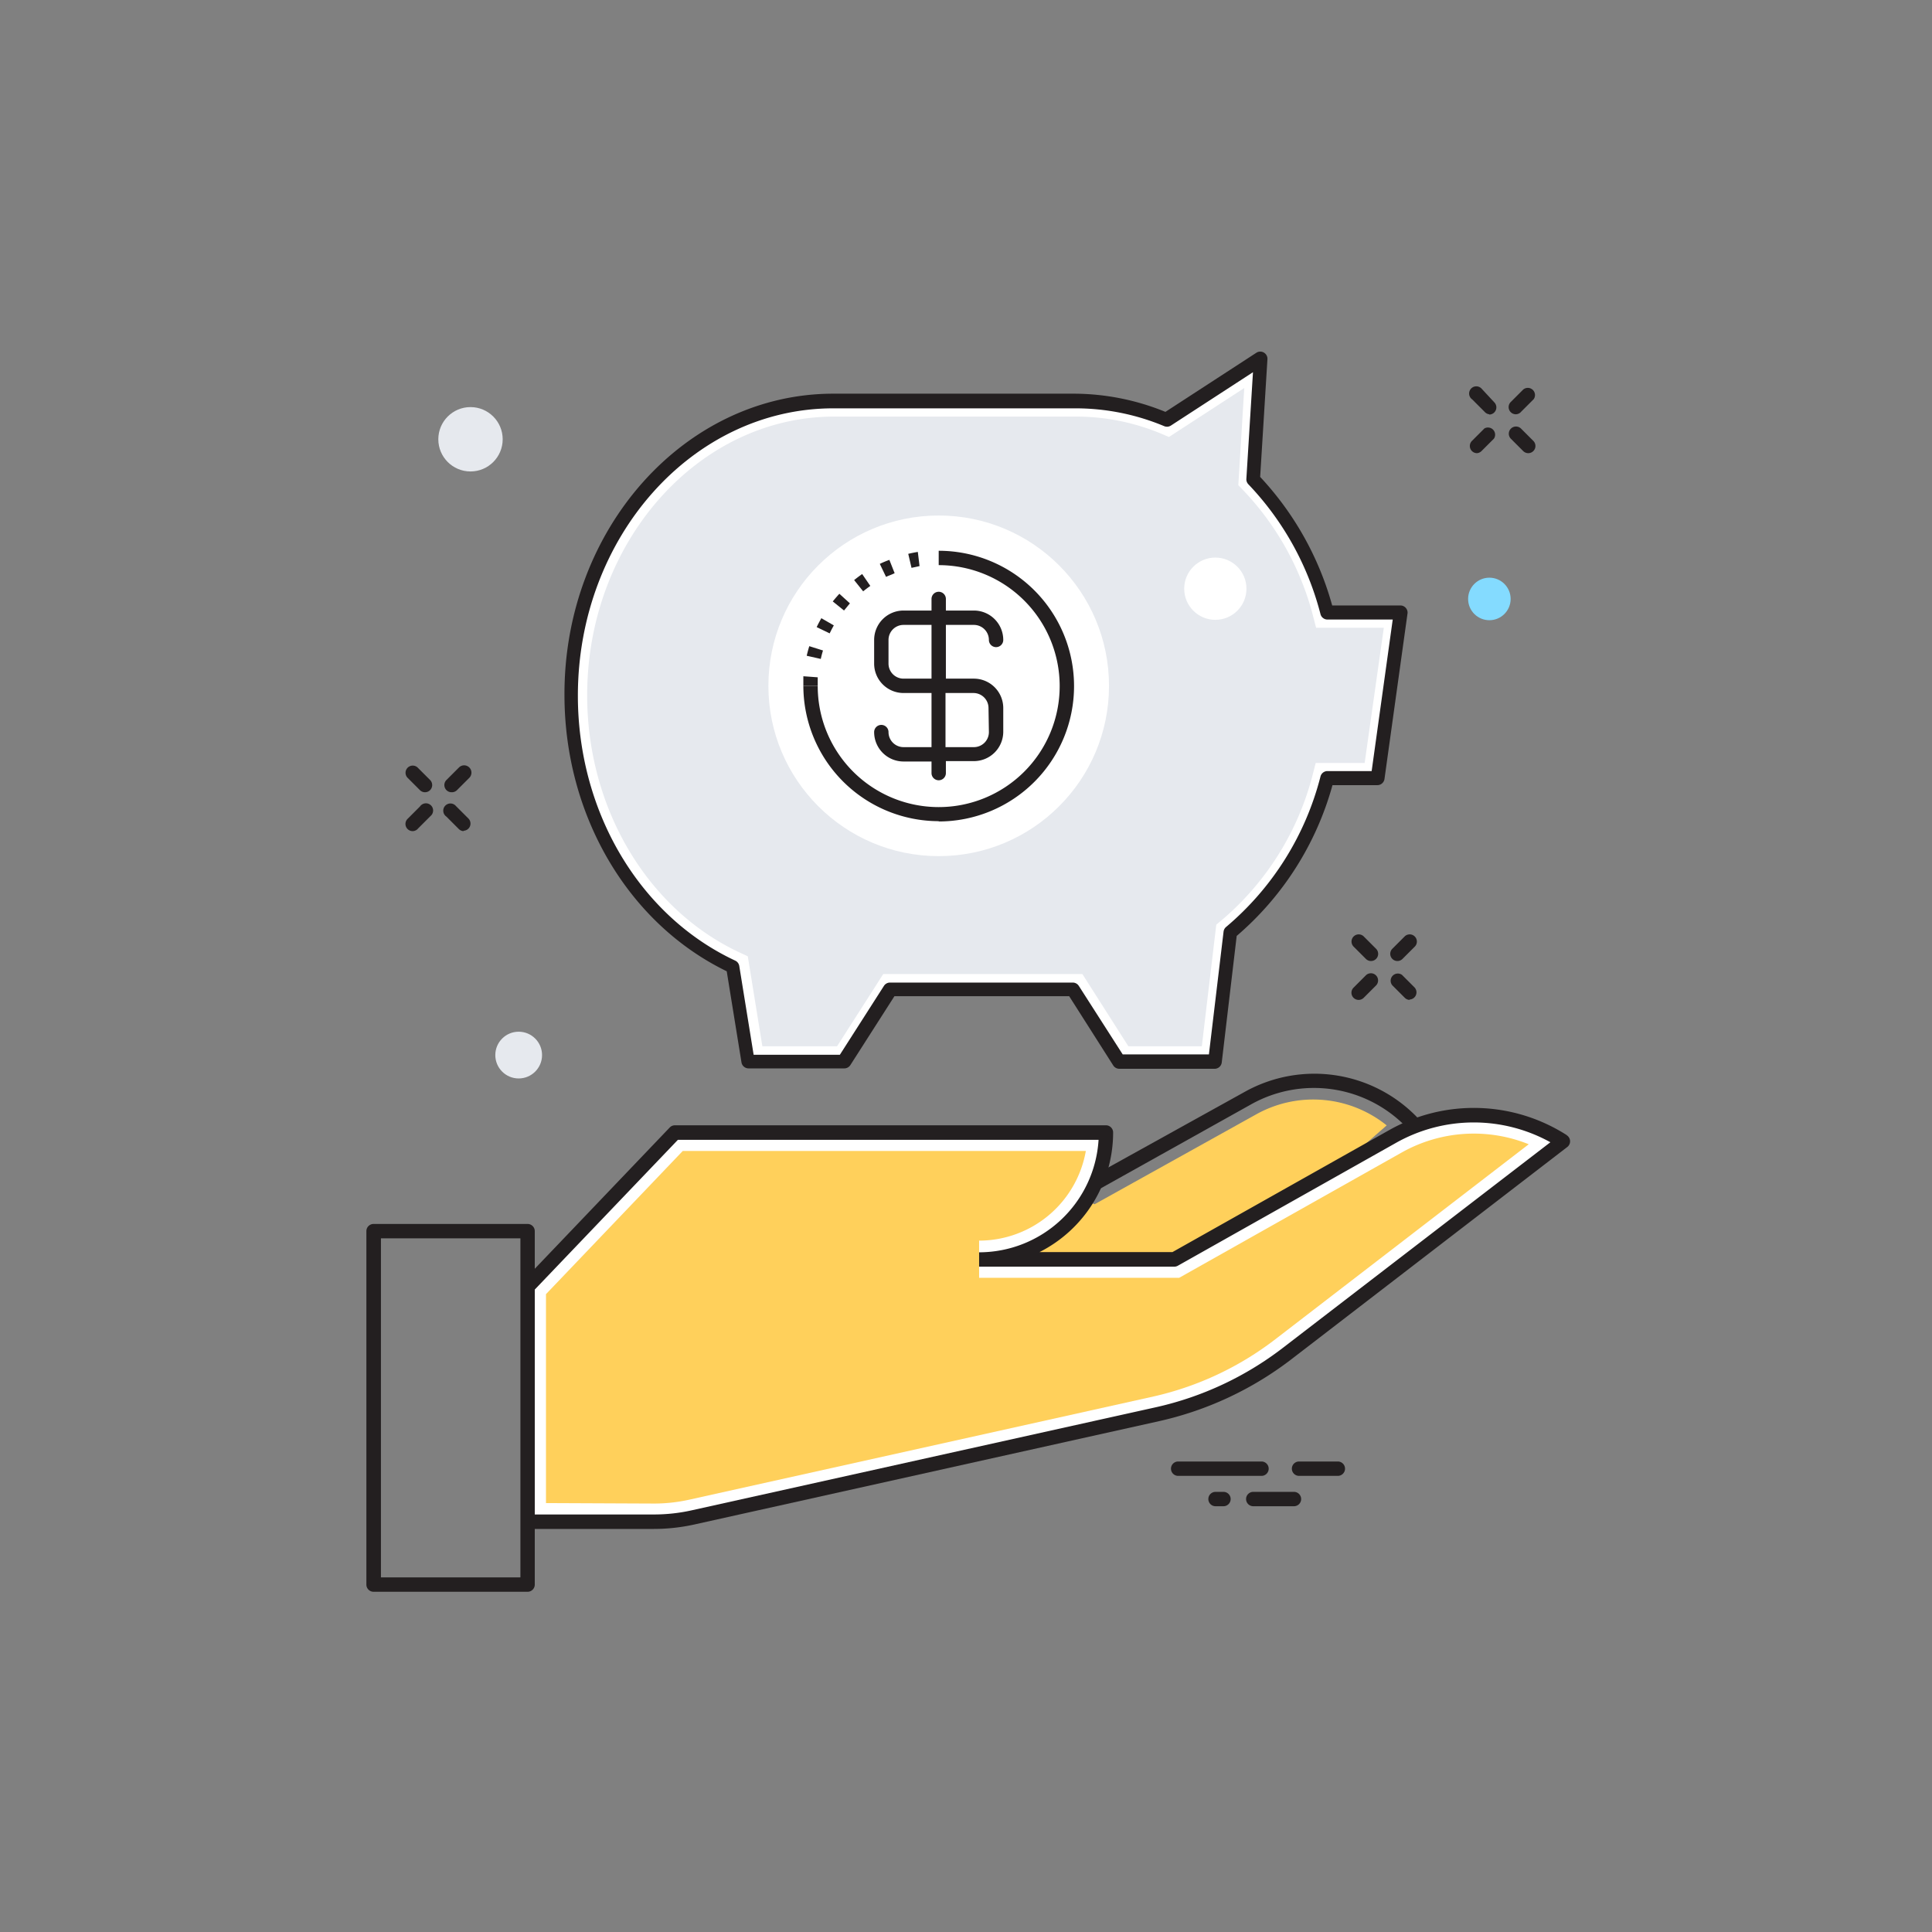 <svg id="Calque_1" data-name="Calque 1" xmlns="http://www.w3.org/2000/svg" viewBox="0 0 201.7 201.7"><rect x="0" y="0" width="201.7" height="201.7" fill="#808080" stroke="none"/><defs><style>.cls-1{fill:#231f20;}.cls-2{fill:#fff;}.cls-3{fill:#e6e9ee;}.cls-4{fill:#ffd05b;}.cls-5{fill:none;}.cls-6{fill:#84dbff;}</style></defs><title>tarif-logiciel-octopus-itsm-02</title><path class="cls-1" d="M158.25,43.25a.75.75,0,0,1-.53-1.28l1.3-1.3a.75.75,0,0,1,1.1,1l0,0-1.3,1.3A.75.75,0,0,1,158.25,43.25Z"/><path class="cls-1" d="M154.2,47.31a.75.75,0,0,1-.53-1.28l1.3-1.3a.75.75,0,0,1,1,1.06l-1.3,1.3A.75.75,0,0,1,154.2,47.31Z"/><path class="cls-1" d="M159.55,47.31a.75.75,0,0,1-.53-.22l-1.3-1.3a.75.75,0,0,1,1.06-1.06l1.3,1.3a.75.75,0,0,1-.53,1.28Z"/><path class="cls-1" d="M155.49,43.25A.75.75,0,0,1,155,43l-1.3-1.3a.75.75,0,1,1,1-1.1l0,0L156,42a.75.75,0,0,1-.53,1.28Z"/><path class="cls-1" d="M145.89,100.33a.75.75,0,0,1-.53-1.28l1.3-1.3a.75.75,0,0,1,1.06,1.06l-1.3,1.3A.75.75,0,0,1,145.89,100.33Z"/><path class="cls-1" d="M141.84,104.39a.75.75,0,0,1-.53-1.28l1.3-1.3a.75.75,0,0,1,1.06,1.06l-1.3,1.3A.75.75,0,0,1,141.84,104.39Z"/><path class="cls-1" d="M147.19,104.39a.75.75,0,0,1-.53-.22l-1.3-1.3a.75.75,0,0,1,1-1.1l0,0,1.3,1.3a.75.75,0,0,1-.53,1.28Z"/><path class="cls-1" d="M143.13,100.33a.75.75,0,0,1-.53-.22l-1.3-1.3a.75.75,0,0,1,1.06-1.06l1.3,1.3a.75.75,0,0,1-.53,1.28Z"/><path class="cls-1" d="M47.14,82.71a.75.75,0,0,1-.53-1.28l1.3-1.3A.76.76,0,1,1,49,81.2h0l-1.3,1.3A.75.75,0,0,1,47.14,82.71Z"/><path class="cls-1" d="M43.08,86.77a.75.75,0,0,1-.53-1.28l1.3-1.3a.75.75,0,1,1,1.1,1l0,0-1.3,1.3A.75.75,0,0,1,43.08,86.77Z"/><path class="cls-1" d="M48.43,86.77a.75.75,0,0,1-.53-.22l-1.3-1.3a.75.75,0,1,1,1-1.1l0,0,1.3,1.3a.75.75,0,0,1-.53,1.28Z"/><path class="cls-1" d="M44.37,82.71a.75.75,0,0,1-.53-.22l-1.3-1.3a.75.75,0,0,1,1.06-1.06l1.3,1.3a.75.75,0,0,1-.53,1.28Z"/><path class="cls-2" d="M138.56,63.93A31.45,31.45,0,0,0,130.85,50l.78-12.61-9.83,6.42a24.75,24.75,0,0,0-9.55-1.92H87c-15.14,0-27.42,13.75-27.42,30.7,0,12.77,7,23.72,16.87,28.34l1.61,9.9H88.15L93,103.29h19l4.82,7.54h10.05l1.61-13.48a31,31,0,0,0,10.1-16.1h5.27l2.41-17.32Z"/><path class="cls-1" d="M126.85,111.58h-10a.75.75,0,0,1-.63-.35l-4.6-7.23H93.38l-4.6,7.19a.75.75,0,0,1-.63.35h-10a.75.75,0,0,1-.74-.63l-1.54-9.51c-10.3-5-16.94-16.28-16.94-28.85C58.88,55.21,71.51,41.1,87,41.1h25.21a25.43,25.43,0,0,1,9.46,1.9l9.49-6.17a.75.75,0,0,1,1.16.67l-.76,12.29a32.19,32.19,0,0,1,7.52,13.42h7.1a.75.75,0,0,1,.77.73s0,0,0,.06l-2.41,17.32a.75.75,0,0,1-.74.65h-4.69a31.86,31.86,0,0,1-10,15.74l-1.56,13.21A.75.75,0,0,1,126.85,111.58Zm-9.64-1.5h9l1.53-12.82a.75.75,0,0,1,.27-.49,30.36,30.36,0,0,0,9.85-15.71.75.75,0,0,1,.73-.56h4.61l2.2-15.82h-6.81a.75.75,0,0,1-.73-.56,30.72,30.72,0,0,0-7.53-13.56.75.75,0,0,1-.21-.57l.69-11.13-8.57,5.57a.75.75,0,0,1-.7.06,24,24,0,0,0-9.26-1.86H87c-14.7,0-26.67,13.44-26.67,30,0,12.14,6.45,23,16.43,27.66a.75.75,0,0,1,.42.56l1.5,9.27h9l4.6-7.19a.75.75,0,0,1,.63-.35H112a.75.75,0,0,1,.63.35Z"/><path class="cls-3" d="M117.8,109.23l-4.8-7.54H92.21l-4.82,7.54h-7.8l-1.52-9.39-.77-.36c-9.69-4.48-16-15.08-16-26.89,0-16,11.58-29.1,25.81-29.1h25.22a23.12,23.12,0,0,1,8.93,1.8l.78.33,7.86-5.11-.62,10.14.49.51a29.86,29.86,0,0,1,7.32,13.18l.31,1.2h7.07l-2,14.11h-5.11l-.31,1.2a29.5,29.5,0,0,1-9.57,15.27l-.5.41-1.51,12.7Z"/><circle class="cls-2" cx="98" cy="71.6" r="17.78"/><path class="cls-1" d="M98,85.73A14.15,14.15,0,0,1,83.87,71.6h1.5A12.63,12.63,0,1,0,98,59h0V57.5a14.13,14.13,0,1,1,0,28.26Z"/><path class="cls-1" d="M85.37,71.6h-1.5v-1l1.5.11Zm.31-2.81-1.46-.33q.12-.52.27-1l1.43.45q-.13.42-.23.88Zm.93-2.67-1.35-.65q.23-.48.49-.93l1.3.75c-.15.27-.3.55-.43.83Zm1.5-2.39-1.17-.94q.33-.41.69-.8l1.1,1-.61.74Zm2-2-.94-1.17q.41-.33.84-.63l.85,1.24q-.37.26-.74.56Zm2.39-1.51-.65-1.35a10.37,10.37,0,0,1,1-.42l.55,1.39c-.32.16-.61.25-.89.38Zm2.66-.94-.34-1.46q.51-.12,1-.2L96,59.1l-.87.19ZM98,59V57.5h0Z"/><path class="cls-1" d="M101.67,70.85H98.75V65.24h2.92a1.57,1.57,0,0,1,1.57,1.57.75.75,0,0,0,1.5,0,3.07,3.07,0,0,0-3.07-3.07H98.75V62.53a.75.75,0,0,0-1.5,0v1.21H94.33a3.07,3.07,0,0,0-3.07,3.07v2.47a3.07,3.07,0,0,0,3.07,3.07h2.92V78H94.33a1.57,1.57,0,0,1-1.57-1.57.75.75,0,0,0-1.5,0,3.07,3.07,0,0,0,3.07,3.07h2.92v1.21a.75.75,0,0,0,1.5,0h0V79.46h2.92a3.07,3.07,0,0,0,3.07-3.07V73.92A3.07,3.07,0,0,0,101.67,70.85Zm-7.34,0a1.57,1.57,0,0,1-1.57-1.57V66.81a1.57,1.57,0,0,1,1.57-1.57h2.92v5.61Zm8.91,5.54A1.57,1.57,0,0,1,101.71,78h-3V72.35h2.92a1.57,1.57,0,0,1,1.57,1.57Z"/><circle class="cls-2" cx="126.88" cy="61.46" r="3.25"/><path class="cls-1" d="M116.2,135.66h-8.73a.75.75,0,0,1-.44-.14l-9.93-7.1a.75.75,0,0,1,0-1.24l10.34-6.48a.75.75,0,0,1,.65-.07l6,2.15L129.93,114a14.92,14.92,0,0,1,18.35,3,.75.75,0,0,1,0,1.06h0l-14.86,13a.75.75,0,0,1-.31.16l-16.66,4.34Zm-8.48-1.5h8.38l16.4-4.27,14.14-12.4a13.42,13.42,0,0,0-16-2.21l-16.11,9a.75.75,0,0,1-.62.05l-6-2.14-9,5.69Z"/><path class="cls-4" d="M108.09,133,101,127.91l7-4.44,6.28,2.25,16.88-9.39a12.23,12.23,0,0,1,13.61,1.16l-12.92,11.33-16,4.16Z"/><path class="cls-2" d="M89.11,129.53a1.94,1.94,0,0,0,0,3.89h13.11v-3.89Z"/><path class="cls-1" d="M102.22,132.22H89.11a.75.75,0,1,1,0-1.5h13.11a.75.75,0,1,1,0,1.5Z"/><path class="cls-2" d="M145.38,118.63,122.6,131.47H102.22a13.24,13.24,0,0,0,13.24-13.24h-45L55.08,134.33v24.53h13.2a18.82,18.82,0,0,0,4.08-.45l48.5-10.78a34.37,34.37,0,0,0,13.5-6.31l28.83-22.18A17.27,17.27,0,0,0,145.38,118.63Z"/><path class="cls-1" d="M163.59,118.52A18,18,0,0,0,145,118l-22.6,12.72H108.52a14,14,0,0,0,7.69-12.49.75.75,0,0,0-.75-.75h-45a.75.75,0,0,0-.54.23L55.83,132.46v-3.93a.75.75,0,0,0-.75-.75H39a.75.75,0,0,0-.75.75v36.9a.75.75,0,0,0,.75.75H55.08a.75.75,0,0,0,.75-.75v-5.81H68.28a19.59,19.59,0,0,0,4.24-.47L121,148.37a35.33,35.33,0,0,0,13.79-6.44l28.83-22.18a.75.75,0,0,0-.05-1.23ZM54.33,164.68H39.77v-35.4H54.33Zm79.57-23.94a33.83,33.83,0,0,1-13.2,6.17L72.2,157.68a18.11,18.11,0,0,1-3.91.43H55.83V134.63L70.77,119h43.92a12.51,12.51,0,0,1-12.47,11.74.75.75,0,0,0,0,1.5H122.6a.75.75,0,0,0,.37-.1l22.78-12.83a16.52,16.52,0,0,1,16.11-.06Z"/><path class="cls-4" d="M57,156.92V135.11l14.28-14.95h42.08a11.32,11.32,0,0,1-11.14,9.36v3.88h20.89l23.23-13.08a15.34,15.34,0,0,1,13.26-.86l-26.42,20.33a32.66,32.66,0,0,1-12.74,6l-48.5,10.78a16.91,16.91,0,0,1-3.66.4Z"/><circle class="cls-5" cx="49.12" cy="45.86" r="3.36"/><circle class="cls-3" cx="49.12" cy="45.86" r="3.36"/><circle class="cls-3" cx="54.15" cy="110.15" r="2.44"/><circle class="cls-6" cx="155.49" cy="62.53" r="2.22"/><path class="cls-1" d="M131.67,154.08H123a.75.75,0,0,1,0-1.5h8.7a.75.75,0,0,1,0,1.5Z"/><path class="cls-1" d="M135.09,157.25h-4.25a.75.75,0,0,1,0-1.5h4.25a.75.75,0,0,1,0,1.5Z"/><path class="cls-1" d="M139.67,154.08h-4.05a.75.75,0,1,1,0-1.5h4.05a.75.75,0,0,1,0,1.5Z"/><path class="cls-1" d="M127.73,157.25h-.83a.75.75,0,0,1,0-1.5h.83a.75.75,0,0,1,0,1.5Z"/></svg>